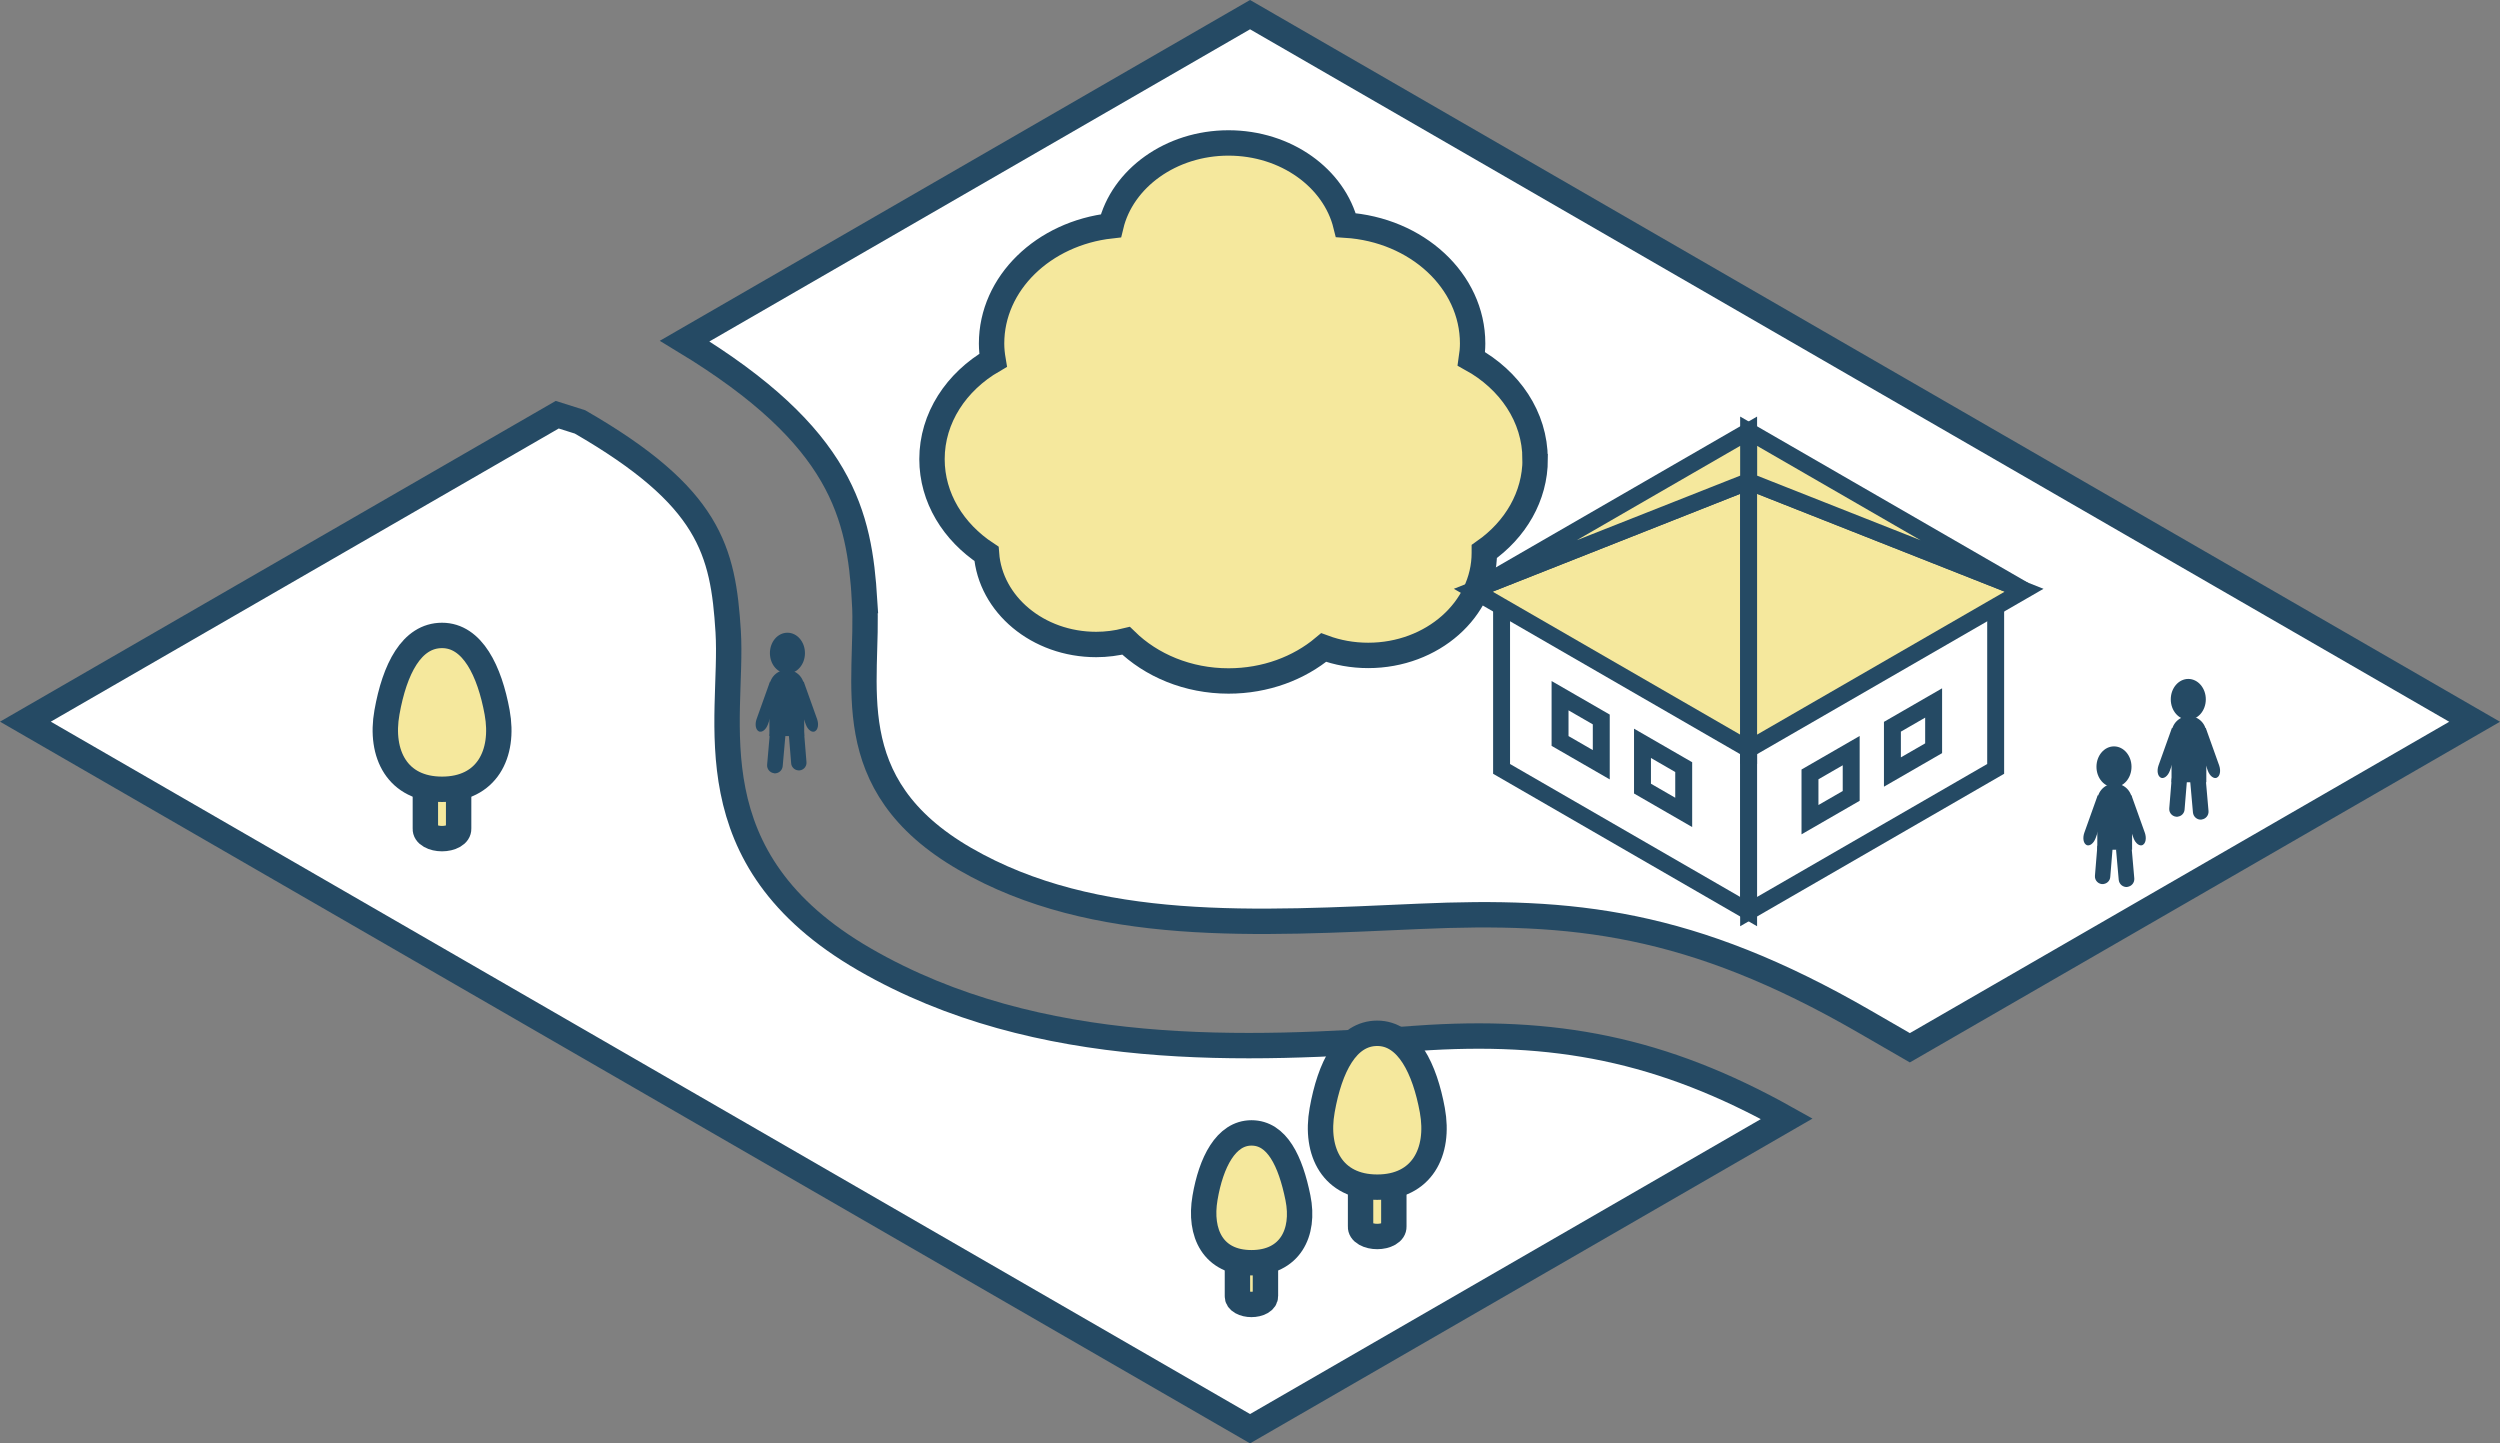 <?xml version="1.0" encoding="UTF-8"?>
<svg id="_レイヤー_2" data-name="レイヤー_2" xmlns="http://www.w3.org/2000/svg" viewBox="0 0 295.39 170.55">
  <rect x="0" y="0" width="295.39" height="170.55" fill="#808080" stroke="none"/>
  <defs>
    <style>
      .cls-1 {
        fill: #254a64;
      }

      .cls-2, .cls-3 {
        stroke-width: 3px;
      }

      .cls-2, .cls-3, .cls-4, .cls-5 {
        stroke: #254a64;
        stroke-miterlimit: 10;
      }

      .cls-2, .cls-5 {
        fill: #f5e89d;
      }

      .cls-3 {
        stroke-linecap: round;
      }

      .cls-3, .cls-4 {
        fill: #fff;
      }

      .cls-4, .cls-5 {
        stroke-width: 2px;
      }
    </style>
  </defs>
  <g id="_レイヤー_2-2" data-name="レイヤー_2">
    <g>
      <path class="cls-3" d="M102.15,70.96c.6,9.6-3.47,21.67,11.87,30.53,15.34,8.86,34.49,7.63,53.71,6.78,17.99-.79,31.98.54,52.58,12.44l5.35,3.09,66.73-38.52-72.35-41.77L147.7,1.73l-66.8,38.57c18.72,11.35,20.63,20.61,21.26,30.66Z"/>
      <path class="cls-3" d="M167.45,122.69c-20.07,1.41-44.7,2.57-65.3-9.33-20.61-11.9-15.47-28.33-16.11-38.73-.6-9.6-2.17-15.93-17.51-24.78l-2.69-.85L3,85.27l72.35,41.77,72.35,41.77,63.42-36.62c-14.82-8.3-27.51-10.64-43.66-9.51Z"/>
    </g>
    <path class="cls-2" d="M181.38,54.24c0-4.99-3.01-9.35-7.53-11.84.09-.6.15-1.2.15-1.82,0-7.4-6.6-13.44-14.98-13.98-1.37-5.55-7.06-9.71-13.87-9.71s-12.55,4.2-13.89,9.79c-7.95.89-14.1,6.77-14.1,13.91,0,.68.07,1.33.18,1.98-4.35,2.52-7.22,6.81-7.22,11.68,0,4.57,2.53,8.62,6.44,11.19.45,5.98,6.07,10.71,12.96,10.71,1.22,0,2.4-.16,3.53-.44,2.97,2.9,7.29,4.75,12.11,4.75,4.37,0,8.33-1.51,11.24-3.95,1.62.6,3.4.93,5.26.93,7.58,0,13.72-5.43,13.72-12.12,0-.05,0-.1,0-.16,3.67-2.57,6.01-6.5,6.01-10.91Z"/>
    <g>
      <polygon class="cls-4" points="206.61 86.59 177.42 69.74 177.42 90.85 206.61 107.71 206.61 86.59"/>
      <polygon class="cls-4" points="189.2 90.36 184.33 87.55 184.33 82.2 189.2 85.01 189.2 90.36"/>
      <polygon class="cls-4" points="198.94 95.99 194.07 93.18 194.07 87.83 198.94 90.64 198.94 95.99"/>
      <polygon class="cls-4" points="235.8 69.74 206.61 86.59 206.61 107.71 235.8 90.85 235.8 69.74"/>
      <polygon class="cls-4" points="218.73 94.04 213.86 96.85 213.86 91.5 218.73 88.69 218.73 94.04"/>
      <polygon class="cls-4" points="228.47 88.41 223.6 91.22 223.6 85.87 228.47 83.06 228.47 88.41"/>
      <polygon class="cls-4" points="235.8 69.74 206.61 52.88 177.42 69.74 206.61 86.59 235.8 69.74"/>
    </g>
    <polygon class="cls-5" points="206.61 56.88 174.07 69.74 206.61 88.53 206.61 56.88"/>
    <polygon class="cls-5" points="206.61 56.88 206.61 88.53 239.16 69.74 206.61 56.88"/>
    <polygon class="cls-5" points="206.61 50.95 206.61 56.88 239.16 69.74 206.61 50.95"/>
    <polygon class="cls-5" points="206.61 50.95 174.07 69.74 206.61 56.88 206.61 50.95"/>
    <g>
      <path class="cls-1" d="M95.11,77.17c0,1.33-.92,2.41-2.07,2.41s-2.07-1.08-2.07-2.41.92-2.41,2.07-2.41,2.07,1.08,2.07,2.41Z"/>
      <path class="cls-1" d="M92.97,79.15h0c-1.14,0-2.06.92-2.06,2.06v5.76h4.11v-5.76c0-1.14-.92-2.06-2.06-2.06Z"/>
      <path class="cls-1" d="M91.46,91.36h0c-.5-.06-.86-.5-.82-1l.32-3.66,1.84.22-.32,3.61c-.05.52-.51.9-1.03.84Z"/>
      <path class="cls-1" d="M89.64,86.4h0c-.35-.18-.46-.81-.25-1.42l1.59-4.45,1.31.68-1.56,4.39c-.23.63-.72,1-1.09.81Z"/>
      <path class="cls-1" d="M96.3,86.4h0c.35-.18.46-.81.25-1.42l-1.59-4.45-1.31.68,1.56,4.39c.23.63.72,1,1.09.81Z"/>
      <path class="cls-1" d="M94.28,91.02h0c-.43-.05-.77-.4-.8-.83l-.32-3.91,1.84.22.29,3.55c.05.57-.44,1.04-1.01.98Z"/>
    </g>
    <g>
      <path class="cls-1" d="M256.49,82.63c0,1.33.92,2.41,2.07,2.41s2.07-1.08,2.07-2.41-.93-2.41-2.07-2.41-2.07,1.08-2.07,2.41Z"/>
      <path class="cls-1" d="M258.63,84.61h0c1.14,0,2.06.92,2.06,2.06v5.76h-4.11v-5.76c0-1.14.92-2.06,2.06-2.06Z"/>
      <path class="cls-1" d="M260.13,96.83h0c.5-.06.86-.5.82-1l-.32-3.66-1.84.22.32,3.61c.05.52.51.9,1.03.84Z"/>
      <path class="cls-1" d="M261.96,91.87h0c.35-.18.46-.81.25-1.42l-1.59-4.45-1.31.68,1.56,4.39c.23.63.72,1,1.09.81Z"/>
      <path class="cls-1" d="M255.29,91.87h0c-.35-.18-.46-.81-.25-1.42l1.59-4.45,1.31.68-1.56,4.39c-.23.63-.72,1-1.09.81Z"/>
      <path class="cls-1" d="M257.32,96.49h0c.43-.05.77-.4.8-.83l.32-3.91-1.84.22-.29,3.55c-.05.57.44,1.04,1.01.98Z"/>
    </g>
    <g>
      <path class="cls-1" d="M247.71,90.6c0,1.33.92,2.41,2.07,2.41s2.07-1.08,2.07-2.41-.93-2.41-2.07-2.41-2.07,1.08-2.07,2.41Z"/>
      <path class="cls-1" d="M249.86,92.58h0c1.14,0,2.06.92,2.06,2.06v5.76h-4.11v-5.76c0-1.14.92-2.06,2.06-2.06Z"/>
      <path class="cls-1" d="M251.36,104.79h0c.5-.06.86-.5.82-1l-.32-3.66-1.84.22.32,3.61c.05.52.51.9,1.03.84Z"/>
      <path class="cls-1" d="M253.18,99.83h0c.35-.18.46-.81.25-1.42l-1.59-4.45-1.31.68,1.56,4.39c.23.63.72,1,1.09.81Z"/>
      <path class="cls-1" d="M246.52,99.83h0c-.35-.18-.46-.81-.25-1.42l1.59-4.45,1.31.68-1.56,4.39c-.23.63-.72,1-1.09.81Z"/>
      <path class="cls-1" d="M248.54,104.45h0c.43-.05.77-.4.8-.83l.32-3.91-1.84.22-.29,3.55c-.05.57.44,1.04,1.01.98Z"/>
    </g>
    <g>
      <g>
        <path class="cls-2" d="M164.69,144.84s0-5.9,0-5.93c.02-.3-.16-.61-.57-.84-.77-.44-2.02-.44-2.79,0-.4.23-.58.54-.57.84,0,.03,0,5.9,0,5.93,0,.03,0,.06,0,.09-.02.3.16.61.57.84.77.44,2.02.44,2.79,0,.4-.23.58-.54.57-.84,0-.03,0-.06,0-.09Z"/>
        <path class="cls-2" d="M164.13,139.68c-.77.44-2.02.44-2.79,0-.77-.44-.77-1.16,0-1.61.77-.44,2.02-.44,2.79,0,.77.44.77,1.16,0,1.61Z"/>
      </g>
      <path class="cls-2" d="M169.24,131.18c.9,4.94-1.24,9.09-6.51,9.09s-7.39-4.15-6.51-9.09c.91-5.13,2.91-9.09,6.51-9.09s5.62,4.21,6.51,9.09Z"/>
    </g>
    <g>
      <g>
        <path class="cls-2" d="M54.19,97.83s0-5.9,0-5.93c.02-.3-.16-.61-.57-.84-.77-.44-2.02-.44-2.79,0-.4.23-.58.54-.57.84,0,.03,0,5.9,0,5.93,0,.03,0,.06,0,.09-.02.3.16.61.57.84.77.44,2.02.44,2.79,0,.4-.23.58-.54.57-.84,0-.03,0-.06,0-.09Z"/>
        <path class="cls-2" d="M53.62,92.67c-.77.44-2.02.44-2.79,0-.77-.44-.77-1.16,0-1.61.77-.44,2.02-.44,2.79,0,.77.44.77,1.16,0,1.61Z"/>
      </g>
      <path class="cls-2" d="M58.74,84.17c.9,4.94-1.24,9.09-6.51,9.09s-7.39-4.15-6.51-9.09c.91-5.13,2.91-9.09,6.51-9.09s5.62,4.21,6.51,9.09Z"/>
    </g>
    <g>
      <g>
        <path class="cls-2" d="M149.52,153.06s0-4.98,0-5.01c.02-.26-.14-.52-.48-.71-.65-.37-1.7-.37-2.35,0-.34.2-.49.45-.48.71,0,.03,0,4.98,0,5.01,0,.03,0,.05,0,.08-.02.26.14.52.48.71.65.37,1.7.37,2.35,0,.34-.2.49-.45.48-.71,0-.03,0-.05,0-.08Z"/>
        <path class="cls-2" d="M149.04,148.7c-.65.38-1.7.38-2.35,0-.65-.38-.65-.98,0-1.36.65-.37,1.7-.37,2.35,0,.65.38.65.98,0,1.36Z"/>
      </g>
      <path class="cls-2" d="M153.36,141.53c.84,4.15-.96,7.67-5.49,7.67s-6.21-3.49-5.49-7.67c.71-4.17,2.46-7.67,5.49-7.67s4.61,3.33,5.49,7.67Z"/>
    </g>
  </g>
</svg>